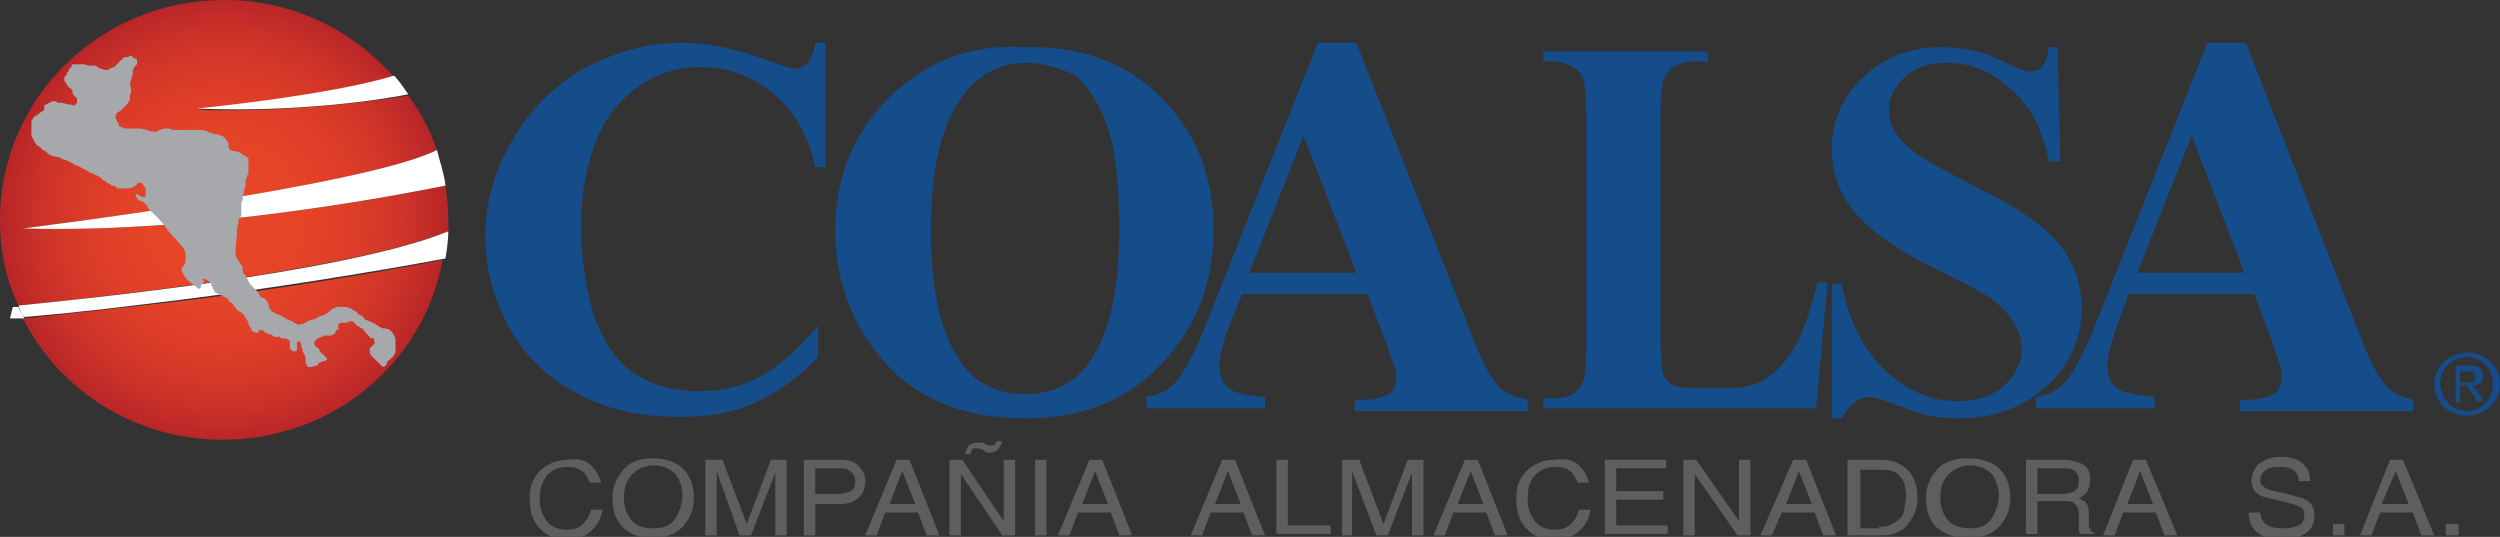<?xml version="1.0" encoding="utf-8"?>
<!-- Generator: Adobe Illustrator 19.1.0, SVG Export Plug-In . SVG Version: 6.00 Build 0)  -->
<svg version="1.1" id="Capa_1" xmlns="http://www.w3.org/2000/svg" xmlns:xlink="http://www.w3.org/1999/xlink" x="0px" y="0px"
	 viewBox="0 0 175.1 37.6" style="enable-background:new 0 0 175.1 37.6;" xml:space="preserve">
<rect x="0" y="0" width="175.1" height="37.6" fill="#333333" stroke="none"/>
<style type="text/css">
	.st0{fill:url(#SVGID_1_);}
	.st1{fill:url(#SVGID_2_);}
	.st2{fill:#FFFFFF;}
	.st3{fill:#A7A8AC;}
	.st4{fill:#154D8B;}
	.st5{fill:#5E5E60;}
</style>
<g>
	<g>
		<g>
			<radialGradient id="SVGID_1_" cx="15.691" cy="15.391" r="15.543" gradientUnits="userSpaceOnUse">
				<stop  offset="0" style="stop-color:#E84627"/>
				<stop  offset="0.359" style="stop-color:#E54427"/>
				<stop  offset="0.601" style="stop-color:#DD3D28"/>
				<stop  offset="0.807" style="stop-color:#CE3428"/>
				<stop  offset="0.994" style="stop-color:#BA2628"/>
				<stop  offset="1" style="stop-color:#B92628"/>
			</radialGradient>
			<path class="st0" d="M31.4,15.4c0-0.8-0.1-1.6-0.2-2.4c-1.9,0.4-16.8,3.4-29.6,3c0,0,24.3-3,29-5.5c-0.5-1.4-1.1-2.6-2-3.8
				c-1.9,0.3-8,1.2-14.8,1c0,0,9.2-0.9,13.8-2.3C24.7,2.1,20.5,0,15.7,0C7,0,0,6.9,0,15.4c0,2.1,0.4,4.2,1.3,6
				c2.9-0.3,22.9-2.3,30.1-5.2C31.4,16,31.4,15.7,31.4,15.4z"/>
			<radialGradient id="SVGID_2_" cx="15.693" cy="15.394" r="15.541" gradientUnits="userSpaceOnUse">
				<stop  offset="0" style="stop-color:#E84627"/>
				<stop  offset="0.359" style="stop-color:#E54427"/>
				<stop  offset="0.601" style="stop-color:#DD3D28"/>
				<stop  offset="0.807" style="stop-color:#CE3428"/>
				<stop  offset="0.994" style="stop-color:#BA2628"/>
				<stop  offset="1" style="stop-color:#B92628"/>
			</radialGradient>
			<path class="st1" d="M1.6,22.3c2.6,5.1,7.9,8.5,14,8.5c7.7,0,14.1-5.4,15.4-12.6c-1,0.2-10.2,2-20.2,3.1
				C5.4,21.9,2.8,22.2,1.6,22.3z"/>
			<path class="st2" d="M28.6,6.6c-0.3-0.4-0.6-0.9-1-1.3C23,6.7,13.8,7.6,13.8,7.6C20.6,7.9,26.7,7,28.6,6.6z"/>
			<path class="st2" d="M31.2,13c-0.1-0.9-0.4-1.7-0.6-2.5C25.8,13,1.6,16,1.6,16C14.4,16.4,29.2,13.4,31.2,13z"/>
			<path class="st2" d="M0.9,21.5l-0.2,0.8c0,0,0,0,1,0c-0.1-0.3-0.3-0.5-0.4-0.8C1,21.5,0.9,21.5,0.9,21.5z"/>
			<path class="st2" d="M1.3,21.4c0.1,0.3,0.2,0.6,0.4,0.8c1.2-0.1,3.7-0.3,9.3-1c10-1.2,19.2-2.9,20.2-3.1c0.1-0.6,0.2-1.3,0.2-1.9
				C24.1,19.2,4.2,21.1,1.3,21.4z"/>
		</g>
		<path class="st3" d="M9.2,3.9C9.2,3.9,9.2,3.9,9.2,3.9l0.2,0.2h0.1l0.1,0.1l0,0.1l0,0.1l0,0.1L9.6,4.5c0,0-0.1,0.1-0.2,0.2
			C9.4,4.8,9.3,4.9,9.3,4.9l0,0.2l0,0.1L9.2,5.5L9.1,5.8l0.1,0.6c0,0-0.1,0.2-0.1,0.3c0,0.1,0,0.2,0,0.2l0,0.1L8.9,7.3L8.8,7.4
			L8.7,7.5L8.5,7.7c0,0-0.1,0.1-0.3,0.2C8.1,8,8.1,8.1,8.1,8.1l0,0.1v0.1c0,0,0.1,0.1,0.1,0.2c0.1,0.1,0.1,0.1,0.1,0.2
			c0.1,0.1,0,0.1,0,0.1s0.1,0.1,0.2,0.1c0.1,0,0.2,0.1,0.2,0.1s0.1,0,0.3,0l0.1,0c0,0,0.1,0,0.2,0c0.1,0,0.1,0,0.1,0s0.1,0,0.2,0
			c0.1,0,0.2,0,0.2,0l0.5,0.1l0.2,0.1l0.2,0c0,0,0.2,0.1,0.3,0C11.3,9,11.6,9,11.6,9l0.2,0l0.3,0.1l0.3,0c0,0,0.3,0,0.4,0
			c0.2,0,0.1,0,0.1,0c0.1,0,0.3,0,0.4,0c0.1,0,0.4,0,0.4,0h0.5l0.3,0.1c0,0,0.2,0.1,0.3,0.1c0.1,0,0.1,0.1,0.2,0.1
			c0.1,0,0.1,0,0.1,0l0.1,0l0.3,0.1l0.2,0.1l0.3,0.4v0.3l0.1,0.2l0.3,0.1l0.2,0l0.2,0.1c0,0,0.2,0.1,0.3,0.2c0.1,0,0.2,0.1,0.2,0.1
			l0.1,0.1l0,0.2v0.3c0,0,0,0.4,0,0.4c0,0.1,0,0.2,0,0.2l-0.1,0.1c0,0,0,0.2-0.1,0.3c0,0.1,0,0.2,0,0.2l0,0.1c0,0,0,0.2-0.1,0.4
			c-0.1,0.2,0,0.1,0,0.1L17,13.8l0,0.2l-0.1,0.2l0,0.7l0,0.2l-0.2,0.3l0,0.2L16.6,16l0,0.3l-0.1,1.2v0.2l0,0.2l0.1,0.2
			c0,0,0.3,0.5,0.4,0.6C17,18.9,17,19,17,19c0,0.1,0.1,0.2,0.2,0.3c0,0.1,0.2,0.3,0.2,0.4c0,0.1,0.6,0.7,0.6,0.7s0.1,0.1,0.2,0.3
			c0.1,0.2,0.2,0.1,0.3,0.2c0.1,0.1,0.2,0.1,0.3,0.4c0.1,0.3,0,0.2,0.1,0.3c0.1,0.2,0.1,0.2,0.5,0.4c0.4,0.1,0.5,0.3,0.8,0.4
			c0.3,0.1,0.3,0.1,0.4,0.2c0.1,0.1,0,0,0.2,0.1c0.2,0.1,0.1,0.1,0.2,0c0.1,0,0.2,0,0.4-0.1c0.1-0.1,0.1-0.1,0.2-0.1
			c0.1-0.1,0.4-0.1,0.5-0.2c0.1,0,0.2-0.1,0.2-0.1s0.2-0.1,0.3-0.1c0.1,0,0.2-0.1,0.2-0.1s0.2-0.1,0.3-0.2c0.1-0.1,0,0,0.1-0.1
			c0.1-0.1,0.2-0.1,0.2-0.1s0.1-0.1,0.2-0.1c0.1-0.1,0.1,0,0.1,0H24l0.2,0l0.1,0l0.2,0.1c0,0,0,0,0.1,0c0.1,0,0.1,0.1,0.1,0.1
			s0.1,0.1,0.2,0.1c0.1,0,0.1,0.1,0.1,0.1l0.1,0.1c0,0,0.1,0.1,0.2,0.1c0.1,0,0.2,0.2,0.2,0.2l0.1,0.1l0.3,0.1l0.4,0.2l0.3,0.2
			l0.2,0.1L27,23l0.3,0.1l0.2,0.2l0.1,0.2c0,0,0.1,0.2,0.1,0.3c0,0.1,0,0,0,0.1c0,0.1,0,0.1,0,0.1v0.1c0,0,0,0.1,0,0.2
			c0,0.1,0,0.3,0,0.3l0,0.1c0,0-0.1,0.1-0.1,0.2c-0.1,0.1-0.1,0.1-0.1,0.1s-0.1,0.1-0.2,0.2c-0.1,0-0.1,0.1-0.1,0.1
			c-0.1,0-0.1,0.1-0.1,0.1l0,0.1l-0.2,0.2c0,0-0.1,0-0.2-0.1c-0.1-0.1-0.1-0.1-0.1-0.1l-0.2-0.2l-0.2-0.2c0,0-0.1-0.1-0.2-0.2
			c-0.1-0.1,0-0.1-0.1-0.2c0-0.1,0-0.2,0-0.2l0-0.1l0.1-0.1l0.1-0.1c0,0,0,0,0.1-0.1c0.1-0.1,0-0.1,0-0.3c0-0.2,0,0-0.1-0.1
			c-0.1-0.1,0,0-0.1,0c-0.1,0-0.1-0.1-0.1-0.1s0,0-0.1-0.1c-0.1-0.1-0.1-0.1-0.1-0.1l-0.1-0.1L25.4,23c0,0,0,0-0.1,0
			c-0.1,0-0.1-0.1-0.1-0.1s-0.1,0-0.2-0.1l-0.1-0.1c0,0,0,0-0.1-0.1c-0.1-0.1-0.2-0.1-0.2-0.1h-0.1c0,0-0.1,0.1-0.3,0.1
			c-0.1,0-0.3,0-0.3,0l-0.2,0.1l0,0.1l0,0.2c0,0,0,0,0,0.1c0,0.1,0,0-0.1,0c-0.1,0-0.1,0.2-0.1,0.2l-0.1,0.1l-0.2,0.1c0,0,0,0-0.1,0
			c-0.1,0-0.1,0-0.1,0l-0.2,0c0,0,0,0-0.1,0c-0.1,0-0.1,0.1-0.1,0.1s0,0-0.1,0c-0.1,0-0.1,0.1-0.2,0.1c-0.1,0-0.1,0.1-0.1,0.1
			l-0.1,0l-0.1,0.2l0.1,0.3l0.1,0l0.1,0.1c0,0,0.1,0.1,0.1,0.2c0,0.1,0.1,0.1,0.1,0.1l0.1,0.1l0.1,0.1l0.2,0.2l0,0.1l-0.2,0.1
			c0,0,0,0-0.1,0c-0.1,0-0.1,0.1-0.2,0.1c-0.1,0-0.1,0.1-0.1,0.1l-0.1,0.1l-0.4,0.1l-0.2,0l-0.1-0.1l-0.1-0.2l0-0.4l-0.1-0.2
			l-0.1-0.2c0,0,0-0.2-0.1-0.3c0-0.1,0-0.1,0-0.2c0-0.1-0.1-0.1-0.1-0.1L21,23.9l-0.1,0L20.8,24c0,0,0,0,0,0.1c0,0.1,0,0.1,0,0.2
			c0,0.1,0,0.1,0,0.1s0,0,0,0.1c0,0.1-0.1,0.1-0.1,0.1h-0.2l-0.1-0.1l-0.1-0.1l0-0.1l0-0.1l0-0.2l0-0.1l-0.1-0.1L20,23.7
			c0,0,0,0-0.1,0c-0.1,0-0.2,0-0.2,0s0,0-0.1-0.1c-0.1-0.1-0.1,0-0.1,0s-0.1,0-0.2,0c-0.1,0-0.1,0-0.2-0.1c0,0-0.1-0.1-0.3-0.1
			c-0.1,0,0,0,0,0s0,0-0.2-0.1c-0.2-0.1-0.1-0.1-0.1-0.1l-0.2-0.1l-0.1,0L18.2,23v0.1l-0.1,0.1l0,0.1l-0.2,0l-0.2-0.1l-0.1-0.1
			L17.6,23l-0.1-0.1c0,0-0.1-0.1-0.1-0.3c-0.1-0.2-0.1-0.2-0.3-0.5c-0.2-0.3-0.3-0.2-0.5-0.4c-0.2-0.2-0.3-0.5-0.4-0.5
			c-0.1,0-0.2-0.1-0.2-0.2c0-0.1-0.1-0.1-0.1-0.1s-0.1-0.1-0.2-0.1c-0.1,0-0.1-0.1-0.1-0.1h-0.1l-0.2-0.1l-0.2-0.1L15,20.4
			c0,0,0-0.1-0.1-0.2c0-0.1,0-0.1-0.1-0.2c0-0.1,0-0.1,0-0.1c0-0.1-0.1-0.1-0.1-0.1l-0.1-0.1l-0.1-0.1l-0.3-0.1l0.1,0.3l-0.2,0.1
			l0,0.1c0,0,0,0.1-0.1,0.2c-0.1,0.1-0.2-0.1-0.5-0.3c-0.3-0.2-0.5-0.4-0.6-0.6c-0.1-0.2-0.3-0.4-0.1-0.6c0.2-0.2,0.2-0.4,0.2-0.8
			c0-0.4-0.2-0.6-0.4-0.8c-0.2-0.3-0.7-0.7-1-1.2c-0.3-0.4-0.6-0.7-0.9-1c-0.4-0.3-0.4-0.5-0.4-0.5l-0.1-0.1L10,14.1l-0.1,0
			l-0.2-0.1l-0.1-0.1l-0.1-0.2l0-0.1h0.1c0,0,0,0,0.2,0.1c0.2,0.1,0.1,0.1,0.1,0.1s0,0,0.1,0c0.1,0,0,0,0.1,0c0.1,0,0.1-0.1,0.1-0.1
			l0-0.1l0-0.2c0,0,0-0.1,0-0.2c0-0.1-0.1-0.1-0.1-0.1L10,12.9l-0.1-0.1c0,0-0.1,0-0.2,0c-0.1,0-0.1,0.1-0.1,0.1L9.5,13l-0.2,0.1
			c0,0-0.2,0.1-0.3,0.1c-0.1,0-0.1,0-0.1,0s-0.1,0-0.2,0c-0.1,0-0.2,0-0.2,0l-0.2,0c0,0-0.1,0-0.2-0.1C8.1,13,8,13,7.9,13
			c-0.1,0-0.2-0.1-0.2-0.1l-0.2-0.1l-0.1-0.1l-0.2-0.1L7,12.4l-0.2-0.1l-0.2-0.1l-0.3-0.1l-0.3-0.2l-0.2-0.1l-0.2-0.1
			c0,0-0.1-0.1-0.2-0.1c-0.1,0-0.2-0.1-0.2-0.1l-0.2-0.1l-0.4-0.2l-0.1,0l-0.2-0.1l-0.2-0.1L4,11l-0.4-0.1l-0.2-0.1l-0.2-0.2L3,10.5
			l-0.1-0.1l-0.1-0.1l-0.2-0.1L2.4,9.9L2.2,9.5c0,0,0-0.1,0-0.2c0-0.1,0-0.2,0-0.2c0-0.1,0-0.1,0-0.2c0-0.1,0-0.1,0-0.2
			c0-0.1,0-0.1,0-0.2c0-0.1,0.1-0.1,0.1-0.2c0-0.1,0.1,0,0.1-0.1c0-0.1,0.1-0.1,0.2-0.1c0-0.1,0.1-0.1,0.1-0.1l0.1-0.1l0.3-0.2
			l0-0.1l0-0.2c0,0,0.1-0.1,0.2-0.1c0.1,0,0.1-0.1,0.1-0.1s0.2,0,0.2-0.1c0.1,0,0.1,0,0.1,0s0.1,0,0.2,0c0.1,0,0.1,0.1,0.1,0.1
			l0.1,0h0.1h0.1c0,0,0.1,0,0.4,0.1c0.3,0,0.5,0.1,0.5,0.1l0.1-0.1l0.1-0.1l0-0.1V7l0-0.1c0,0-0.1-0.1-0.3-0.3
			C5.1,6.3,5,6.2,4.8,6.1C4.7,5.9,4.5,5.7,4.5,5.6c0-0.1,0-0.1,0-0.1s0-0.1,0.1-0.2c0.1-0.1,0,0,0.1-0.1c0.1-0.1,0,0,0-0.1
			c0-0.1,0,0,0.1-0.1c0.1-0.1,0,0,0-0.1c0-0.1,0.1-0.1,0.1-0.1s0,0,0.1-0.1C5,4.5,5.1,4.5,5.1,4.5h0.2l0.1,0c0,0,0,0,0.1,0
			c0.1,0,0.1,0,0.1,0s0.1,0,0.2,0c0.1,0,0.1,0,0.1,0l0.3,0.1c0,0,0.2,0,0.4,0c0.2,0,0.1,0,0.1,0L7,4.8c0,0,0.1,0,0.3,0.1
			c0.2,0,0,0,0.2,0h0.1l0.1-0.1L8,4.7c0,0,0,0,0.1-0.1l0.1-0.1l0.1-0.1l0.1-0.1c0,0,0.1-0.1,0.2-0.2c0.1-0.1,0,0,0.1-0.1L8.8,4
			l0.1,0L9.2,3.9z"/>
	</g>
	<path class="st4" d="M57.8,3v8.7h-0.7c-0.5-2.3-1.5-4-3-5.2c-1.5-1.2-3.1-1.8-5-1.8c-1.6,0-3,0.4-4.3,1.3c-1.3,0.9-2.3,2.1-2.9,3.5
		c-0.8,1.9-1.2,3.9-1.2,6.2c0,2.2,0.3,4.3,0.8,6.1c0.6,1.8,1.4,3.2,2.7,4.2c1.2,0.9,2.8,1.4,4.7,1.4c1.6,0,3-0.3,4.3-1
		c1.3-0.7,2.7-1.9,4.1-3.6V25c-1.4,1.5-2.9,2.5-4.4,3.2c-1.5,0.7-3.3,1-5.3,1c-2.7,0-5-0.5-7.1-1.6c-2.1-1.1-3.7-2.6-4.8-4.6
		c-1.1-2-1.7-4.1-1.7-6.4c0-2.4,0.6-4.6,1.9-6.8c1.2-2.1,2.9-3.8,5-5C43.2,3.6,45.4,3,47.8,3c1.8,0,3.6,0.4,5.6,1.1
		c1.1,0.4,1.9,0.7,2.2,0.7c0.4,0,0.7-0.1,1-0.4C56.8,4.1,57,3.7,57.1,3H57.8z"/>
	<path class="st4" d="M71.6,3.3c4-0.1,7.2,1,9.7,3.5c2.5,2.5,3.7,5.6,3.7,9.3c0,3.2-0.9,6-2.8,8.4c-2.5,3.2-5.9,4.8-10.4,4.8
		c-4.5,0-8-1.5-10.4-4.6c-1.9-2.4-2.9-5.3-2.9-8.6c0-3.7,1.3-6.8,3.8-9.3C64.9,4.3,68,3.1,71.6,3.3z M71.9,4.4c-2.3,0-4,1.2-5.2,3.5
		c-1,1.9-1.5,4.7-1.5,8.2c0,4.3,0.7,7.4,2.2,9.4c1,1.4,2.5,2.1,4.4,2.1c1.3,0,2.3-0.3,3.2-0.9c1.1-0.8,1.9-2,2.5-3.8
		c0.6-1.7,0.9-4,0.9-6.8c0-3.3-0.3-5.8-0.9-7.4c-0.6-1.6-1.4-2.8-2.3-3.5C74.2,4.8,73.1,4.4,71.9,4.4z"/>
	<path class="st4" d="M128,19.8l-0.8,8.8h-19.1v-0.7h0.7c0.6,0,1.1-0.1,1.5-0.4c0.3-0.2,0.5-0.5,0.6-0.9c0.1-0.3,0.2-1.1,0.2-2.3
		V7.9c0-1.3-0.1-2.1-0.2-2.4c-0.1-0.3-0.4-0.6-0.7-0.8c-0.4-0.2-0.8-0.4-1.4-0.4h-0.7V3.6h11.5v0.7h-0.9c-0.6,0-1.1,0.1-1.5,0.4
		c-0.3,0.2-0.5,0.5-0.7,0.9c-0.1,0.3-0.2,1.1-0.2,2.3v15.9c0,1.3,0.1,2.1,0.2,2.4c0.1,0.4,0.4,0.6,0.7,0.8c0.3,0.1,0.9,0.2,1.9,0.2
		h1.8c1.1,0,2.1-0.2,2.8-0.7c0.8-0.5,1.4-1.2,2-2.2c0.6-1,1.1-2.5,1.6-4.5H128z"/>
	<path class="st4" d="M144.1,3l0.2,8.3h-0.8c-0.4-2.1-1.2-3.8-2.6-5c-1.4-1.3-2.9-1.9-4.5-1.9c-1.3,0-2.2,0.3-3,1
		c-0.7,0.7-1.1,1.4-1.1,2.3c0,0.6,0.1,1,0.4,1.5c0.4,0.6,0.9,1.1,1.7,1.7c0.6,0.4,1.9,1.1,4,2.2c2.9,1.4,4.9,2.8,5.9,4.1
		c1,1.3,1.5,2.7,1.5,4.4c0,2.1-0.8,3.9-2.4,5.4c-1.6,1.5-3.7,2.3-6.2,2.3c-0.8,0-1.5-0.1-2.2-0.2c-0.7-0.2-1.6-0.5-2.6-0.9
		c-0.6-0.2-1.1-0.4-1.5-0.4c-0.3,0-0.7,0.1-1,0.4c-0.4,0.2-0.6,0.6-0.9,1.1h-0.7v-9.4h0.7c0.5,2.7,1.6,4.7,3.1,6.1
		c1.5,1.4,3.2,2.1,5,2.1c1.4,0,2.5-0.4,3.3-1.1c0.8-0.8,1.2-1.6,1.2-2.6c0-0.6-0.2-1.2-0.5-1.7c-0.3-0.6-0.8-1.1-1.4-1.6
		c-0.6-0.5-1.8-1.1-3.4-1.9c-2.3-1.1-3.9-2.1-4.9-2.9c-1-0.8-1.8-1.7-2.3-2.6c-0.5-1-0.8-2-0.8-3.2c0-2,0.7-3.7,2.2-5.1
		c1.5-1.4,3.3-2.1,5.5-2.1c0.8,0,1.6,0.1,2.4,0.3c0.6,0.1,1.3,0.4,2.1,0.8c0.8,0.4,1.4,0.6,1.7,0.6c0.3,0,0.6-0.1,0.8-0.3
		c0.2-0.2,0.4-0.7,0.5-1.4H144.1z"/>
	<path class="st4" d="M167.2,27.1c-0.6-0.6-1.3-1.9-2.1-4.1l-7.8-20h-2.7l-7.7,19.4c-0.8,2.1-1.6,3.5-2.1,4.2
		c-0.6,0.7-1.3,1.1-2.2,1.2v0.8h8.3v-0.8c-1.3-0.1-2.1-0.3-2.5-0.5c-0.6-0.4-0.8-1-0.8-1.7c0-0.6,0.2-1.3,0.5-2.3l1-2.7h8.8l1.3,3.5
		c0.3,0.9,0.5,1.4,0.5,1.6c0.1,0.3,0.1,0.5,0.1,0.8c0,0.4-0.1,0.7-0.4,1c-0.4,0.3-1.1,0.5-2,0.5h-0.5v0.8H169v-0.8
		C168.2,27.8,167.6,27.5,167.2,27.1z M149.7,19.1l3.8-9.6l3.7,9.6H149.7z"/>
	<path class="st4" d="M105,27.1c-0.6-0.6-1.3-1.9-2.1-4.1L95,3h-2.7l-7.7,19.4c-0.8,2.1-1.6,3.5-2.1,4.2c-0.6,0.7-1.3,1.1-2.2,1.2
		v0.8h8.3v-0.8c-1.3-0.1-2.1-0.3-2.4-0.5c-0.6-0.4-0.8-1-0.8-1.7c0-0.6,0.2-1.3,0.5-2.3l1.1-2.7h8.8l1.3,3.5
		c0.3,0.9,0.5,1.4,0.6,1.6c0.1,0.3,0.1,0.5,0.1,0.8c0,0.4-0.1,0.7-0.4,1c-0.4,0.3-1.1,0.5-2,0.5h-0.5v0.8h12.1v-0.8
		C106,27.8,105.4,27.5,105,27.1z M87.5,19.1l3.8-9.6l3.7,9.6H87.5z"/>
	<g>
		<path class="st4" d="M170.5,26.9c0-1.3,1.1-2.2,2.3-2.2c1.2,0,2.3,0.9,2.3,2.2c0,1.3-1.1,2.2-2.3,2.2
			C171.6,29.2,170.5,28.2,170.5,26.9z M172.8,28.8c1,0,1.8-0.8,1.8-1.9c0-1.1-0.8-1.9-1.8-1.9c-1,0-1.9,0.8-1.9,1.9
			C171,28,171.8,28.8,172.8,28.8z M172.4,28.2H172v-2.6h1c0.6,0,0.9,0.2,0.9,0.7c0,0.5-0.3,0.7-0.7,0.7l0.8,1.1h-0.5l-0.7-1.1h-0.5
			V28.2z M172.8,26.8c0.3,0,0.6,0,0.6-0.4c0-0.3-0.3-0.4-0.6-0.4h-0.5v0.8H172.8z"/>
	</g>
	<path class="st5" d="M41.4,32.6c0.4,0.4,0.6,0.8,0.7,1.2h-0.8c-0.1-0.3-0.3-0.6-0.5-0.8c-0.3-0.2-0.6-0.3-1.1-0.3
		c-0.6,0-1,0.2-1.4,0.6c-0.3,0.4-0.5,0.9-0.5,1.7c0,0.6,0.2,1.1,0.5,1.5c0.3,0.4,0.8,0.6,1.4,0.6c0.6,0,1-0.2,1.3-0.6
		c0.2-0.2,0.3-0.5,0.4-0.8h0.8c-0.1,0.6-0.3,1-0.7,1.4c-0.5,0.5-1.1,0.7-1.8,0.7c-0.7,0-1.2-0.2-1.7-0.6c-0.6-0.5-0.9-1.2-0.9-2.3
		c0-0.8,0.2-1.4,0.7-1.9c0.5-0.5,1.2-0.8,2-0.8C40.5,32.1,41,32.2,41.4,32.6z"/>
	<path class="st5" d="M48,33c0.4,0.5,0.6,1.1,0.6,1.8c0,0.8-0.2,1.4-0.7,2c-0.5,0.6-1.3,0.9-2.2,0.9c-0.9,0-1.6-0.3-2.1-0.8
		c-0.5-0.5-0.7-1.2-0.7-2c0-0.7,0.2-1.3,0.6-1.8c0.5-0.7,1.2-1,2.2-1C46.7,32.1,47.5,32.4,48,33z M47.3,36.3c0.3-0.5,0.5-1,0.5-1.6
		c0-0.6-0.2-1.1-0.5-1.5c-0.4-0.4-0.9-0.6-1.5-0.6c-0.6,0-1.1,0.2-1.5,0.6c-0.4,0.4-0.6,0.9-0.6,1.7c0,0.6,0.2,1.1,0.5,1.5
		c0.3,0.4,0.8,0.6,1.6,0.6C46.5,37,47,36.8,47.3,36.3z"/>
	<path class="st5" d="M49.5,32.2h1.1l1.7,4.5l1.7-4.5h1.1v5.3h-0.8v-3.1c0-0.1,0-0.3,0-0.5c0-0.2,0-0.5,0-0.8l-1.7,4.4h-0.8L50.2,33
		v0.2c0,0.1,0,0.3,0,0.6c0,0.3,0,0.5,0,0.6v3.1h-0.8V32.2z"/>
	<path class="st5" d="M56.3,32.2h2.6c0.5,0,0.9,0.1,1.2,0.4c0.3,0.3,0.5,0.6,0.5,1.1c0,0.4-0.1,0.8-0.4,1.1
		c-0.3,0.3-0.7,0.5-1.3,0.5h-1.8v2.2h-0.8V32.2z M59.4,32.9c-0.2-0.1-0.4-0.1-0.7-0.1h-1.6v1.8h1.6c0.4,0,0.6-0.1,0.9-0.2
		c0.2-0.1,0.3-0.4,0.3-0.7C59.9,33.3,59.7,33.1,59.4,32.9z"/>
	<path class="st5" d="M62.8,32.2h0.9l2.1,5.3h-0.9l-0.6-1.6H62l-0.6,1.6h-0.8L62.8,32.2z M64.1,35.3L63.2,33l-0.9,2.3H64.1z"/>
	<path class="st5" d="M66.5,32.2h0.9l2.9,4.3v-4.3h0.8v5.3h-0.9l-2.9-4.3v4.3h-0.8V32.2z M69,31.1c0.1,0,0.1,0.1,0.2,0.1
		c0.1,0,0.1,0,0.2,0c0.1,0,0.3,0,0.3-0.1c0,0,0.1-0.1,0.1-0.2h0.4c-0.1,0.3-0.2,0.5-0.3,0.6c-0.2,0.1-0.3,0.2-0.5,0.2
		c-0.1,0-0.1,0-0.2,0c-0.1,0-0.2,0-0.2-0.1l-0.2-0.1c-0.1,0-0.2-0.1-0.3-0.1c-0.1,0-0.2,0-0.2,0c-0.1,0-0.2,0-0.2,0.1
		c-0.1,0.1-0.1,0.1-0.1,0.3h-0.4c0-0.2,0.1-0.3,0.2-0.5c0.1-0.2,0.4-0.3,0.7-0.3c0.1,0,0.2,0,0.3,0C68.7,31,68.9,31,69,31.1z"/>
	<path class="st5" d="M72.5,32.2h0.8v5.3h-0.8V32.2z"/>
	<path class="st5" d="M76.3,32.2h0.9l2.1,5.3h-0.9l-0.6-1.6h-2.3l-0.6,1.6h-0.8L76.3,32.2z M77.6,35.3L76.7,33l-0.9,2.3H77.6z"/>
	<path class="st5" d="M85.6,32.2h0.9l2.1,5.3h-0.9l-0.6-1.6h-2.3l-0.6,1.6h-0.8L85.6,32.2z M86.9,35.3L86,33l-0.9,2.3H86.9z"/>
	<path class="st5" d="M89.4,32.2h0.8v4.6h3v0.6h-3.8V32.2z"/>
	<path class="st5" d="M94,32.2h1.2l1.7,4.5l1.7-4.5h1.1v5.3h-0.8v-3.1c0-0.1,0-0.3,0-0.5c0-0.2,0-0.5,0-0.8l-1.7,4.4h-0.8L94.7,33
		v0.2c0,0.1,0,0.3,0,0.6c0,0.3,0,0.5,0,0.6v3.1H94V32.2z"/>
	<path class="st5" d="M102.6,32.2h0.9l2.1,5.3h-0.9l-0.6-1.6h-2.3l-0.6,1.6h-0.8L102.6,32.2z M103.9,35.3L103,33l-0.9,2.3H103.9z"/>
	<path class="st5" d="M110.6,32.6c0.4,0.4,0.6,0.8,0.7,1.2h-0.8c-0.1-0.3-0.3-0.6-0.5-0.8c-0.3-0.2-0.6-0.3-1.1-0.3
		c-0.6,0-1,0.2-1.4,0.6c-0.4,0.4-0.5,0.9-0.5,1.7c0,0.6,0.2,1.1,0.5,1.5c0.3,0.4,0.8,0.6,1.4,0.6c0.6,0,1-0.2,1.3-0.6
		c0.2-0.2,0.3-0.5,0.4-0.8h0.8c-0.1,0.6-0.3,1-0.7,1.4c-0.5,0.5-1.1,0.7-1.9,0.7c-0.7,0-1.3-0.2-1.7-0.6c-0.6-0.5-0.9-1.2-0.9-2.3
		c0-0.8,0.2-1.4,0.7-1.9c0.5-0.5,1.2-0.8,2-0.8C109.6,32.1,110.2,32.2,110.6,32.6z"/>
	<path class="st5" d="M112.4,32.2h4.3v0.6h-3.5v1.6h3.3v0.6h-3.3v1.8h3.6v0.6h-4.4V32.2z"/>
	<path class="st5" d="M117.9,32.2h0.9l3,4.3v-4.3h0.8v5.3h-0.9l-3-4.3v4.3h-0.8V32.2z"/>
	<path class="st5" d="M125.6,32.2h0.9l2.1,5.3h-0.9l-0.6-1.6h-2.3l-0.7,1.6h-0.8L125.6,32.2z M126.9,35.3L126,33l-0.9,2.3H126.9z"/>
	<path class="st5" d="M129.4,32.2h2.4c0.8,0,1.4,0.3,1.9,0.8c0.4,0.5,0.6,1.1,0.6,1.8c0,0.6-0.1,1.1-0.4,1.5
		c-0.4,0.8-1.1,1.2-2.1,1.2h-2.4V32.2z M131.6,36.9c0.3,0,0.5,0,0.7-0.1c0.3-0.1,0.6-0.3,0.8-0.5c0.2-0.2,0.3-0.5,0.3-0.8
		c0-0.2,0.1-0.4,0.1-0.6c0-0.7-0.1-1.2-0.4-1.5c-0.3-0.4-0.7-0.5-1.4-0.5h-1.4v4.1H131.6z"/>
	<path class="st5" d="M140.2,33c0.4,0.5,0.6,1.1,0.6,1.8c0,0.8-0.2,1.4-0.7,2c-0.5,0.6-1.3,0.9-2.3,0.9c-0.9,0-1.6-0.3-2.2-0.8
		c-0.5-0.5-0.7-1.2-0.7-2c0-0.7,0.2-1.3,0.6-1.8c0.5-0.7,1.3-1,2.3-1C138.9,32.1,139.7,32.4,140.2,33z M139.5,36.3
		c0.3-0.5,0.5-1,0.5-1.6c0-0.6-0.2-1.1-0.5-1.5c-0.4-0.4-0.9-0.6-1.5-0.6c-0.6,0-1.1,0.2-1.5,0.6c-0.4,0.4-0.6,0.9-0.6,1.7
		c0,0.6,0.2,1.1,0.5,1.5c0.3,0.4,0.9,0.6,1.6,0.6C138.7,37,139.2,36.8,139.5,36.3z"/>
	<path class="st5" d="M141.8,32.2h2.7c0.4,0,0.8,0.1,1.1,0.2c0.6,0.2,0.8,0.6,0.8,1.2c0,0.3-0.1,0.6-0.2,0.8
		c-0.1,0.2-0.4,0.4-0.6,0.5c0.2,0.1,0.4,0.2,0.5,0.3c0.1,0.1,0.2,0.4,0.2,0.7l0,0.7c0,0.2,0,0.4,0.1,0.4c0,0.2,0.1,0.3,0.3,0.3v0.1
		h-1c0,0,0-0.1-0.1-0.2c0-0.1,0-0.2,0-0.4l0-0.9c0-0.3-0.2-0.6-0.4-0.7c-0.1-0.1-0.4-0.1-0.7-0.1h-1.8v2.3h-0.8V32.2z M144.4,34.6
		c0.4,0,0.7-0.1,0.9-0.2c0.2-0.1,0.3-0.4,0.3-0.7c0-0.4-0.1-0.6-0.4-0.8c-0.2-0.1-0.4-0.1-0.6-0.1h-1.9v1.8H144.4z"/>
	<path class="st5" d="M149.4,32.2h0.9l2.2,5.3h-0.9l-0.6-1.6h-2.3l-0.6,1.6h-0.8L149.4,32.2z M150.8,35.3l-0.9-2.3l-0.9,2.3H150.8z"
		/>
	<path class="st5" d="M158.3,35.8c0,0.3,0.1,0.5,0.2,0.7c0.3,0.4,0.7,0.5,1.4,0.5c0.3,0,0.6,0,0.8-0.1c0.5-0.1,0.7-0.4,0.7-0.8
		c0-0.3-0.1-0.5-0.3-0.6c-0.2-0.1-0.5-0.2-0.9-0.3l-0.8-0.2c-0.5-0.1-0.9-0.2-1.1-0.3c-0.4-0.2-0.6-0.6-0.6-1c0-0.5,0.2-0.9,0.5-1.2
		c0.4-0.3,0.9-0.5,1.5-0.5c0.6,0,1.1,0.1,1.5,0.4c0.4,0.3,0.6,0.7,0.6,1.3h-0.8c0-0.3-0.1-0.5-0.2-0.6c-0.2-0.3-0.6-0.4-1.2-0.4
		c-0.5,0-0.8,0.1-1,0.3c-0.2,0.2-0.3,0.4-0.3,0.6c0,0.3,0.1,0.4,0.4,0.6c0.2,0.1,0.5,0.2,1.1,0.3l0.8,0.2c0.4,0.1,0.7,0.2,0.9,0.3
		c0.4,0.2,0.6,0.6,0.6,1.1c0,0.6-0.2,1-0.7,1.3c-0.5,0.3-1,0.4-1.6,0.4c-0.7,0-1.3-0.2-1.7-0.5c-0.4-0.3-0.6-0.8-0.6-1.4H158.3z"/>
	<path class="st5" d="M163.4,36.7h0.8v0.8h-0.8V36.7z"/>
	<path class="st5" d="M167.4,32.2h0.9l2.2,5.3h-0.9l-0.6-1.6h-2.3l-0.6,1.6h-0.8L167.4,32.2z M168.7,35.3l-0.9-2.3l-1,2.3H168.7z"/>
	<path class="st5" d="M171.3,36.7h0.9v0.8h-0.9V36.7z"/>
</g>
</svg>
